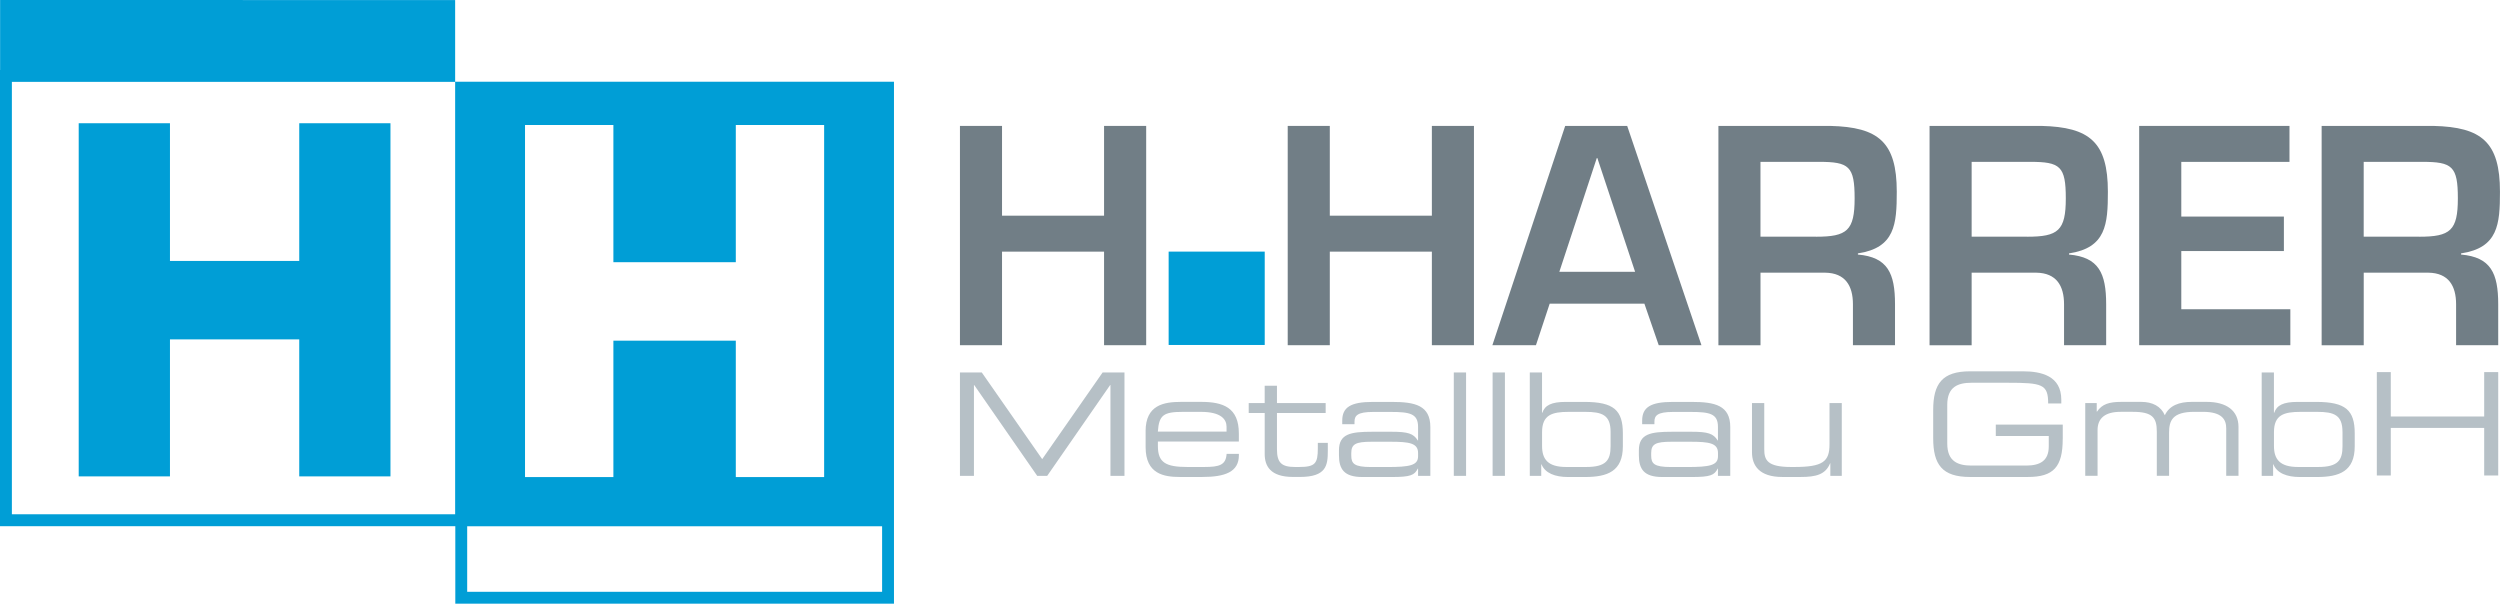 <?xml version="1.0" encoding="UTF-8"?><svg id="Ebene_2" xmlns="http://www.w3.org/2000/svg" viewBox="0 0 755.64 182.46"><defs><style>.cls-1{fill:#717e86;}.cls-1,.cls-2,.cls-3{stroke-width:0px;}.cls-2{fill:#b6c0c6;}.cls-3{fill:#009ed6;}</style></defs><g id="Ebene_1-2"><polygon class="cls-3" points="90.45 37.25 90.45 78.87 51.37 78.87 51.37 37.25 23.79 37.25 23.79 143.99 51.37 143.99 51.37 102.58 90.45 102.58 90.45 143.99 118.02 143.99 118.02 37.25 90.45 37.25"/><path class="cls-3" d="m137.59,24.7l-.02-.05v-3.49s0-21.15,0-21.15H.03v21.15h-.03v137.88h137.62v23.43h132.59V24.7h-132.62Zm21.1,13.08h26.71v41.47h37v-41.47h26.7v106.42h-26.7v-41.23h-37v41.23h-26.71V37.77ZM3.59,24.74h133.98v130.7H3.59V24.74Zm263.03,154.14h-125.41v-19.82h125.41v19.82Z"/><polygon class="cls-2" points="718.41 112.47 722.63 112.47 722.63 125.89 750.86 125.89 750.86 112.47 755.1 112.47 755.1 143.72 750.86 143.72 750.86 129.34 722.63 129.34 722.63 143.72 718.41 143.72 718.41 112.47"/><polygon class="cls-1" points="346.44 104.34 333.71 104.34 333.71 76.06 302.87 76.06 302.87 104.34 290.15 104.34 290.15 38.06 302.87 38.06 302.87 65.19 333.71 65.19 333.71 38.06 346.44 38.06 346.44 104.34"/><polygon class="cls-1" points="445.51 104.34 432.79 104.34 432.79 76.06 401.94 76.06 401.94 104.34 389.22 104.34 389.22 38.06 401.94 38.06 401.94 65.19 432.79 65.19 432.79 38.06 445.51 38.06 445.51 104.34"/><path class="cls-1" d="m468.4,91.79l-4.15,12.55h-13.17l22.01-66.28h18.74l22.44,66.28h-12.91l-4.33-12.55h-28.64Zm14.41-44.02h-.17l-11.32,34.38h22.9l-11.41-34.38Z"/><path class="cls-1" d="m532.12,82.43v21.92h-12.72V38.06h33.85c14.49.36,20.06,4.86,20.06,19.88,0,9.81-.53,16.97-11.75,18.65v.35c9.02.79,11.22,5.66,11.22,15.02v12.38h-12.72v-12.38c0-5.57-2.3-9.46-8.4-9.54h-19.53Zm16.79-10.88c9.37,0,11.66-1.85,11.66-11.58s-1.67-11.05-10.78-11.05h-17.68v22.62h16.79Z"/><path class="cls-1" d="m595.94,82.43v21.92h-12.72V38.06h33.85c14.49.36,20.05,4.86,20.05,19.88,0,9.81-.53,16.97-11.75,18.65v.35c9.01.79,11.23,5.66,11.23,15.02v12.38h-12.73v-12.38c0-5.57-2.3-9.46-8.4-9.54h-19.53Zm16.79-10.88c9.37,0,11.67-1.85,11.67-11.58s-1.68-11.05-10.78-11.05h-17.68v22.62h16.79Z"/><polygon class="cls-1" points="659.31 65.46 690.32 65.46 690.32 75.88 659.31 75.88 659.31 93.47 692.27 93.47 692.27 104.34 646.58 104.34 646.58 38.06 692.01 38.06 692.01 48.93 659.31 48.93 659.31 65.46"/><path class="cls-1" d="m714.45,82.43v21.92h-12.72V38.06h33.84c14.49.36,20.06,4.86,20.06,19.88,0,9.81-.53,16.97-11.76,18.65v.35c9.01.79,11.23,5.66,11.23,15.02v12.38h-12.73v-12.38c0-5.57-2.29-9.46-8.39-9.54h-19.53Zm16.79-10.88c9.37,0,11.66-1.85,11.66-11.58s-1.68-11.05-10.78-11.05h-17.68v22.62h16.79Z"/><polygon class="cls-2" points="290.15 112.58 296.75 112.58 315.01 138.78 333.27 112.58 339.88 112.58 339.88 143.83 335.64 143.83 335.64 116.38 335.55 116.38 316.52 143.83 313.5 143.83 294.46 116.38 294.38 116.38 294.38 143.83 290.15 143.83 290.15 112.58"/><path class="cls-2" d="m346.26,130.36c0-7.98,5.53-8.89,10.79-8.89h5.96c6.65,0,11.44,1.68,11.44,9.54v2.45h-24.47v1.38c0,5,2.42,6.31,8.9,6.31h5.09c4.66,0,6.56-.61,6.78-3.97h3.71v.43c0,5.05-4.19,6.56-11.1,6.56h-6.73c-4.83,0-10.36-.9-10.36-9.02v-4.79Zm24.47-1.38c0-2.25-1.69-4.49-7.73-4.49h-5.44c-5.87,0-7.25.95-7.59,5.96h20.76v-1.47Z"/><path class="cls-2" d="m382.26,124.84h-4.83v-3.02h4.83v-5.23h3.71v5.23h14.72v3.02h-14.72v10.96c0,4.1,1.42,5.35,5.48,5.35h1.17c4.92,0,5.7-1.04,5.7-5.66v-1.64h3.02v2.42c0,4.4-.43,7.89-8.46,7.89h-2.03c-6.95,0-8.59-3.37-8.59-6.94v-12.39Z"/><path class="cls-2" d="m428.62,141.63h-.08c-.99,1.99-2.16,2.55-7.86,2.55h-8.89c-5.61,0-7.08-2.46-7.08-6.6v-1.47c0-5,3.54-5.61,10.01-5.61h5.96c4.84,0,6.56.52,7.86,2.64h.08v-4.14c0-3.97-2.5-4.49-8.2-4.49h-5.44c-4.66,0-5.57,1.12-5.57,2.93v.78h-3.71v-1.08c0-4.02,2.54-5.66,9.19-5.66h5.87c6.91,0,11.57,1.04,11.57,7.59v14.76h-3.71v-2.2Zm0-4.71c0-3.01-2.68-3.4-8.37-3.4h-5.69c-4.79,0-6.13.69-6.13,3.45v.7c0,2.46.87,3.49,5.96,3.49h4.91c6.74,0,9.32-.47,9.32-3.24v-.99Z"/><rect class="cls-2" x="439.42" y="112.58" width="3.71" height="31.25"/><rect class="cls-2" x="451.15" y="112.58" width="3.72" height="31.25"/><path class="cls-2" d="m462.38,112.58h3.71v12.18h.09c.77-2.29,2.8-3.28,7.03-3.28h5.66c8.93,0,11.65,2.51,11.65,9.54v3.88c0,7.59-4.7,9.28-11.43,9.28h-5.17c-3.88,0-6.91-1.16-7.99-3.84h-.08v3.49h-3.46v-31.25Zm24.43,17.96c0-5.1-2.54-6.05-7.64-6.05h-5c-5,0-8.07.86-8.07,6.13v4.18c0,4.01,1.76,6.35,7.29,6.35h6.04c6.04,0,7.38-2.03,7.38-6.31v-4.31Z"/><path class="cls-2" d="m519.27,141.63h-.08c-1,1.99-2.16,2.55-7.85,2.55h-8.9c-5.61,0-7.08-2.46-7.08-6.6v-1.47c0-5,3.54-5.61,10.01-5.61h5.96c4.83,0,6.56.52,7.85,2.64h.08v-4.14c0-3.97-2.5-4.49-8.2-4.49h-5.44c-4.66,0-5.56,1.12-5.56,2.93v.78h-3.71v-1.08c0-4.02,2.55-5.66,9.19-5.66h5.87c6.9,0,11.57,1.04,11.57,7.59v14.76h-3.72v-2.2Zm0-4.71c0-3.01-2.68-3.4-8.37-3.4h-5.7c-4.79,0-6.12.69-6.12,3.45v.7c0,2.46.86,3.49,5.95,3.49h4.92c6.73,0,9.32-.47,9.32-3.24v-.99Z"/><path class="cls-2" d="m553.24,140.03h-.08c-1.38,3.41-4.27,4.14-8.89,4.14h-5.57c-6.95,0-9.15-3.49-9.15-7.46v-14.89h3.71v13.98c0,3.24.9,5.35,8.11,5.35h.95c8.67,0,10.66-1.64,10.66-6.82v-12.51h3.71v22.01h-3.46v-3.79Z"/><path class="cls-2" d="m623.47,132.65c0,8.5-2.76,11.52-10.58,11.52h-17.43c-8.46,0-11.14-3.79-11.14-11.7v-8.54c0-7.9,2.68-11.7,11.14-11.7h15.97c5.6,0,11.61,1.39,11.61,8.59v1.12h-3.97c0-5.82-1.78-6.25-12.21-6.25h-10.97c-4.05,0-7.32,1.21-7.32,6.65v11.73c0,5.44,3.27,6.65,7.32,6.65h16.54c4.23,0,6.82-1.48,6.82-5.79v-3.15h-16.01v-3.45h20.24v4.31Z"/><path class="cls-2" d="m630.29,121.82h3.46v2.59h.09c1.55-2.29,3.67-2.94,7.37-2.94h6c3.37,0,5.96,1.33,7.12,4.05,1.38-2.97,4.36-4.05,8.16-4.05h4.49c5.95,0,9.62,2.59,9.62,7.59v14.76h-3.71v-14.33c0-2.54-1.12-5.01-7.04-5.01h-2.63c-6.69,0-7.6,2.77-7.6,6.31v13.03h-3.71v-13.34c0-4.27-1.33-6-7.25-6h-3.71c-4.75,0-6.95,1.99-6.95,5.53v13.81h-3.72v-22.01Z"/><path class="cls-2" d="m683.6,112.58h3.71v12.18h.09c.77-2.29,2.8-3.28,7.02-3.28h5.66c8.93,0,11.65,2.51,11.65,9.54v3.88c0,7.59-4.7,9.28-11.43,9.28h-5.18c-3.88,0-6.91-1.16-7.98-3.84h-.08v3.49h-3.45v-31.25Zm24.43,17.96c0-5.1-2.54-6.05-7.64-6.05h-5c-5.01,0-8.07.86-8.07,6.13v4.18c0,4.01,1.77,6.35,7.29,6.35h6.05c6.04,0,7.38-2.03,7.38-6.31v-4.31Z"/><rect class="cls-3" x="353.23" y="76.05" width="29.04" height="28.22"/></g></svg>